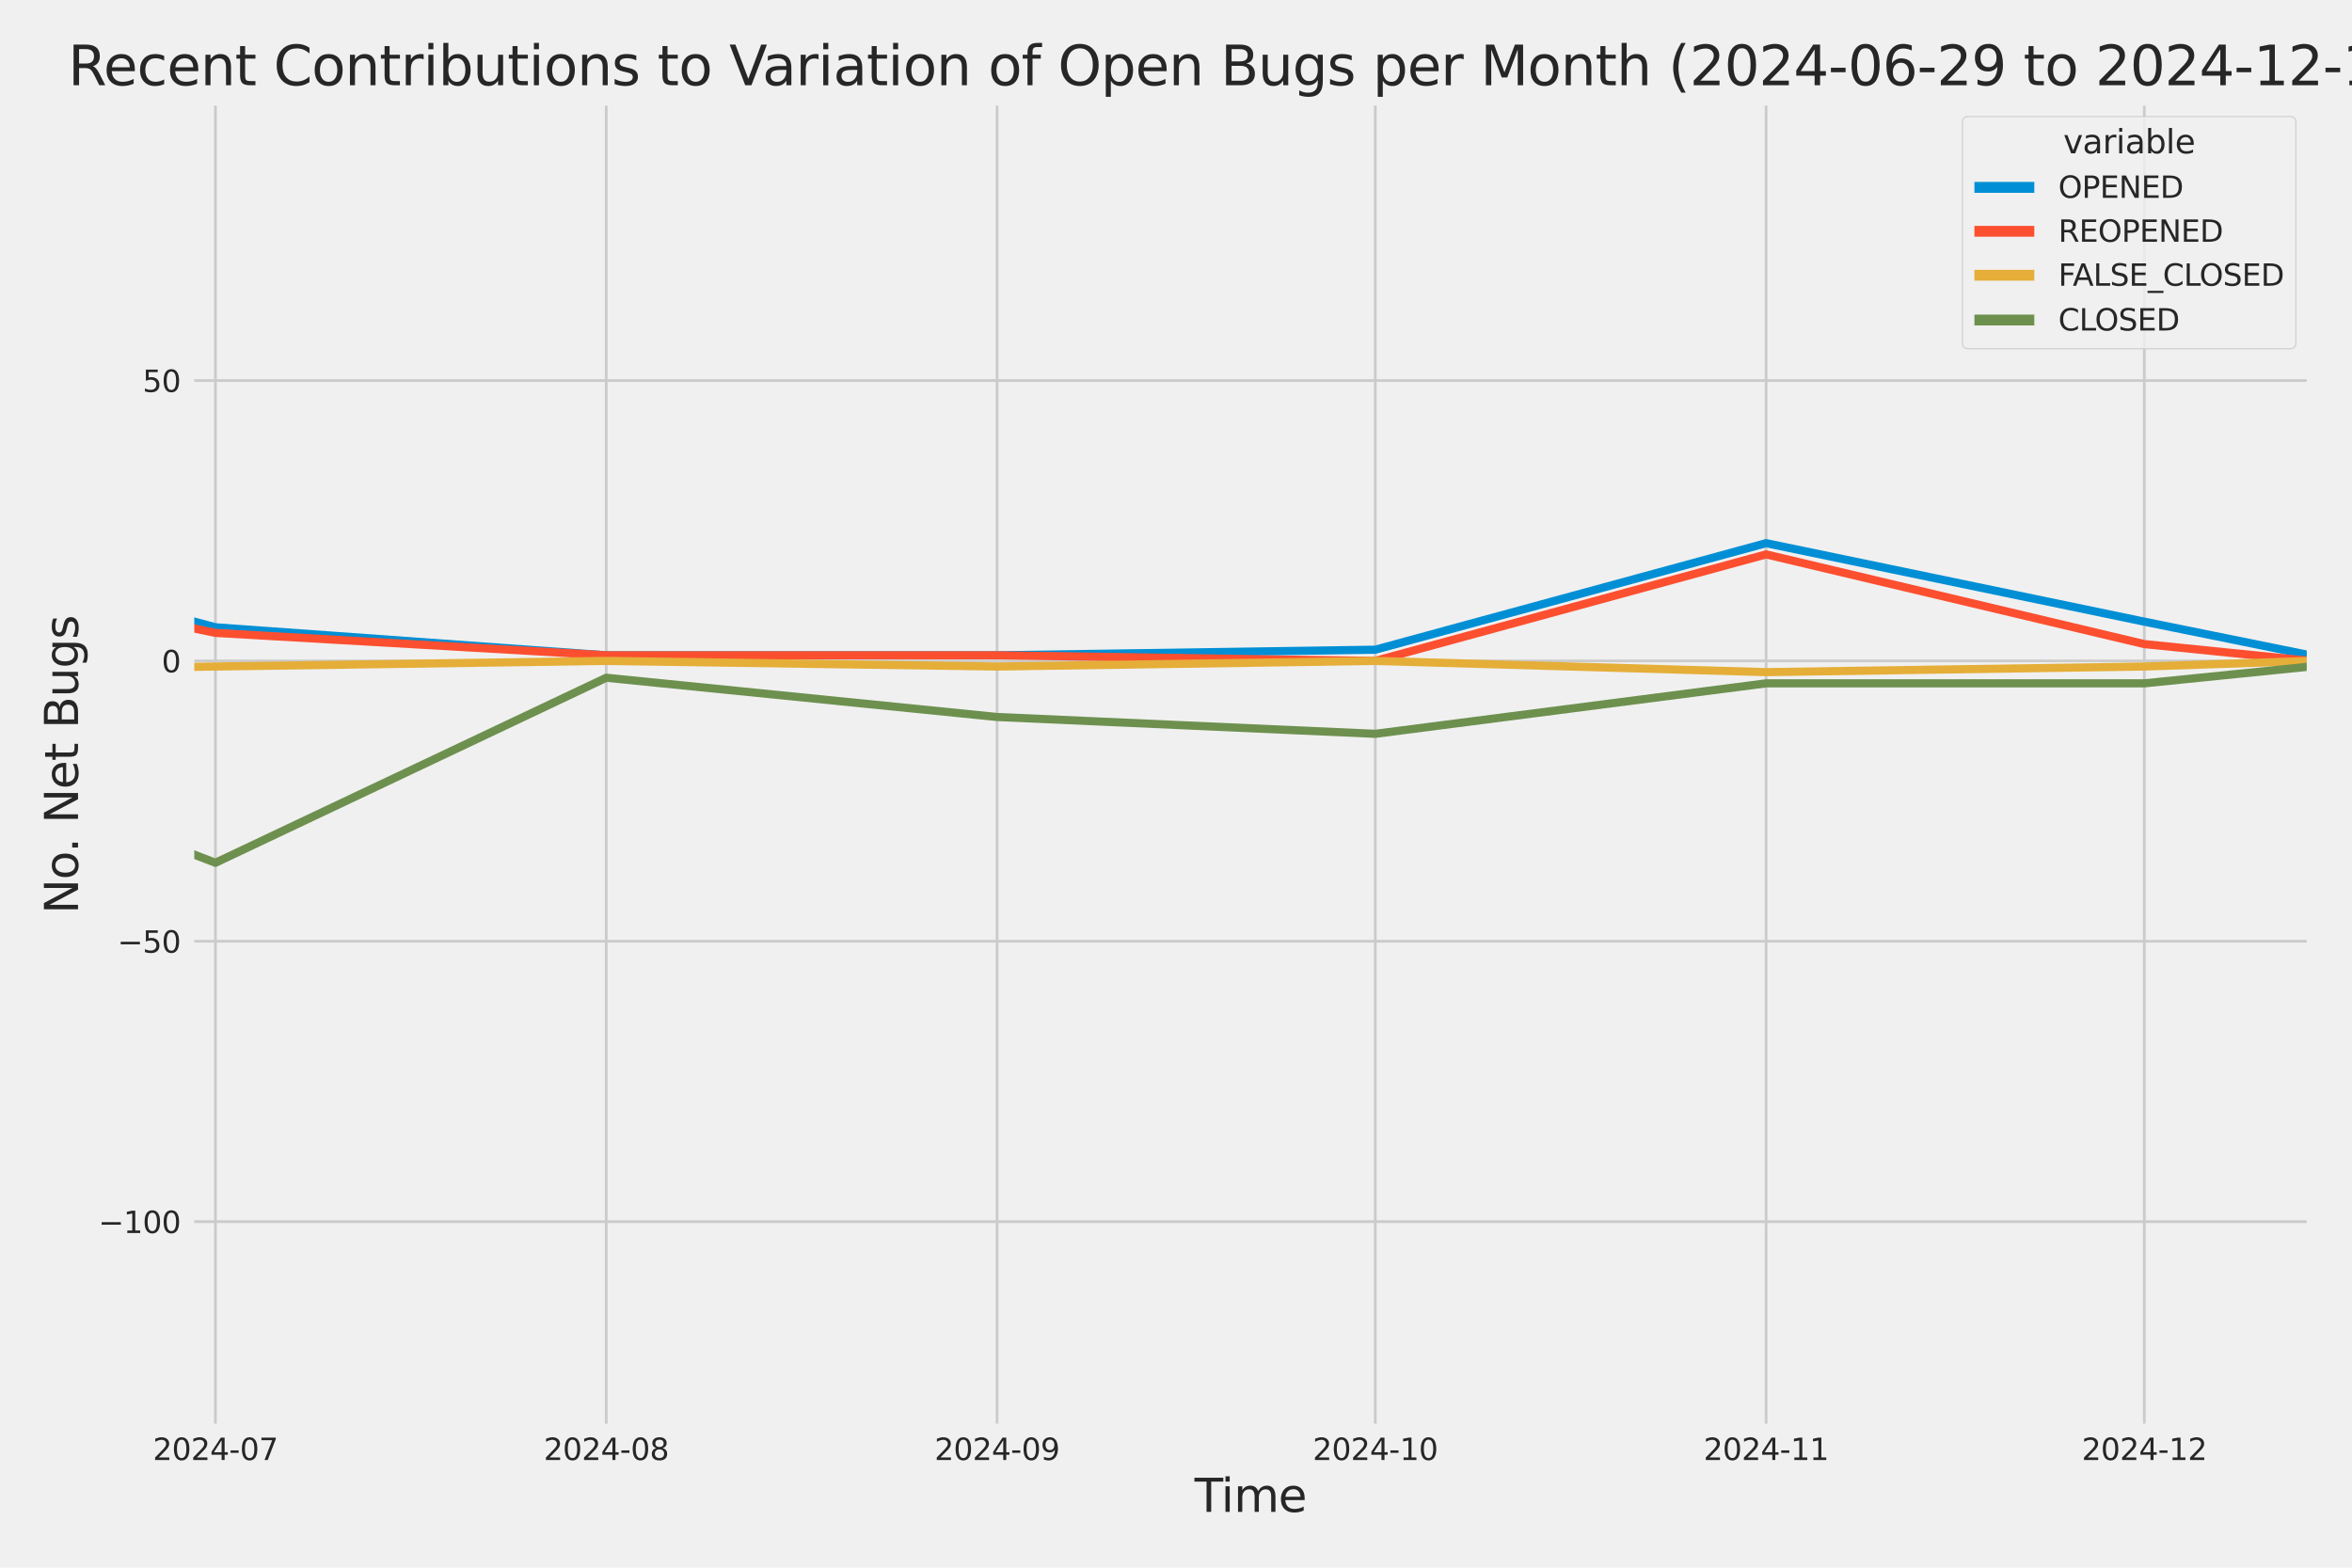 <?xml version="1.0" encoding="utf-8" standalone="no"?>
<!DOCTYPE svg PUBLIC "-//W3C//DTD SVG 1.1//EN"
  "http://www.w3.org/Graphics/SVG/1.1/DTD/svg11.dtd">
<svg xmlns:xlink="http://www.w3.org/1999/xlink" width="864pt" height="576pt" viewBox="0 0 864 576" xmlns="http://www.w3.org/2000/svg" version="1.1">
 <defs>
  <style type="text/css">*{stroke-linejoin: round; stroke-linecap: butt}</style>
 </defs>
 <g id="figure_1">
  <g id="patch_1">
   <path d="M 0 576 
L 864 576 
L 864 0 
L 0 0 
z
" style="fill: #f0f0f0"/>
  </g>
  <g id="axes_1">
   <g id="patch_2">
    <path d="M 69.87 524.58 
L 848.88 524.58 
L 848.88 37.32 
L 69.87 37.32 
z
" style="fill: #f0f0f0"/>
   </g>
   <g id="matplotlib.axis_1">
    <g id="xtick_1">
     <g id="line2d_1">
      <path d="M 79.132 524.58 
L 79.132 37.32 
" clip-path="url(#pb4df23fda1)" style="fill: none; stroke: #cbcbcb"/>
     </g>
     <g id="text_1">
      <!-- 2024-07 -->
      <g style="fill: #262626" transform="translate(56.152 536.438)scale(0.11 -0.11)">
       <defs>
        <path id="DejaVuSans-32" d="M 1228 531 
L 3431 531 
L 3431 0 
L 469 0 
L 469 531 
Q 828 903 1448 1529 
Q 2069 2156 2228 2338 
Q 2531 2678 2651 2914 
Q 2772 3150 2772 3378 
Q 2772 3750 2511 3984 
Q 2250 4219 1831 4219 
Q 1534 4219 1204 4116 
Q 875 4013 500 3803 
L 500 4441 
Q 881 4594 1212 4672 
Q 1544 4750 1819 4750 
Q 2544 4750 2975 4387 
Q 3406 4025 3406 3419 
Q 3406 3131 3298 2873 
Q 3191 2616 2906 2266 
Q 2828 2175 2409 1742 
Q 1991 1309 1228 531 
z
" transform="scale(0.016)"/>
        <path id="DejaVuSans-30" d="M 2034 4250 
Q 1547 4250 1301 3770 
Q 1056 3291 1056 2328 
Q 1056 1369 1301 889 
Q 1547 409 2034 409 
Q 2525 409 2770 889 
Q 3016 1369 3016 2328 
Q 3016 3291 2770 3770 
Q 2525 4250 2034 4250 
z
M 2034 4750 
Q 2819 4750 3233 4129 
Q 3647 3509 3647 2328 
Q 3647 1150 3233 529 
Q 2819 -91 2034 -91 
Q 1250 -91 836 529 
Q 422 1150 422 2328 
Q 422 3509 836 4129 
Q 1250 4750 2034 4750 
z
" transform="scale(0.016)"/>
        <path id="DejaVuSans-34" d="M 2419 4116 
L 825 1625 
L 2419 1625 
L 2419 4116 
z
M 2253 4666 
L 3047 4666 
L 3047 1625 
L 3713 1625 
L 3713 1100 
L 3047 1100 
L 3047 0 
L 2419 0 
L 2419 1100 
L 313 1100 
L 313 1709 
L 2253 4666 
z
" transform="scale(0.016)"/>
        <path id="DejaVuSans-2d" d="M 313 2009 
L 1997 2009 
L 1997 1497 
L 313 1497 
L 313 2009 
z
" transform="scale(0.016)"/>
        <path id="DejaVuSans-37" d="M 525 4666 
L 3525 4666 
L 3525 4397 
L 1831 0 
L 1172 0 
L 2766 4134 
L 525 4134 
L 525 4666 
z
" transform="scale(0.016)"/>
       </defs>
       <use xlink:href="#DejaVuSans-32"/>
       <use xlink:href="#DejaVuSans-30" x="63.623"/>
       <use xlink:href="#DejaVuSans-32" x="127.246"/>
       <use xlink:href="#DejaVuSans-34" x="190.869"/>
       <use xlink:href="#DejaVuSans-2d" x="254.492"/>
       <use xlink:href="#DejaVuSans-30" x="290.576"/>
       <use xlink:href="#DejaVuSans-37" x="354.199"/>
      </g>
     </g>
    </g>
    <g id="xtick_2">
     <g id="line2d_2">
      <path d="M 222.7 524.58 
L 222.7 37.32 
" clip-path="url(#pb4df23fda1)" style="fill: none; stroke: #cbcbcb"/>
     </g>
     <g id="text_2">
      <!-- 2024-08 -->
      <g style="fill: #262626" transform="translate(199.72 536.438)scale(0.11 -0.11)">
       <defs>
        <path id="DejaVuSans-38" d="M 2034 2216 
Q 1584 2216 1326 1975 
Q 1069 1734 1069 1313 
Q 1069 891 1326 650 
Q 1584 409 2034 409 
Q 2484 409 2743 651 
Q 3003 894 3003 1313 
Q 3003 1734 2745 1975 
Q 2488 2216 2034 2216 
z
M 1403 2484 
Q 997 2584 770 2862 
Q 544 3141 544 3541 
Q 544 4100 942 4425 
Q 1341 4750 2034 4750 
Q 2731 4750 3128 4425 
Q 3525 4100 3525 3541 
Q 3525 3141 3298 2862 
Q 3072 2584 2669 2484 
Q 3125 2378 3379 2068 
Q 3634 1759 3634 1313 
Q 3634 634 3220 271 
Q 2806 -91 2034 -91 
Q 1263 -91 848 271 
Q 434 634 434 1313 
Q 434 1759 690 2068 
Q 947 2378 1403 2484 
z
M 1172 3481 
Q 1172 3119 1398 2916 
Q 1625 2713 2034 2713 
Q 2441 2713 2670 2916 
Q 2900 3119 2900 3481 
Q 2900 3844 2670 4047 
Q 2441 4250 2034 4250 
Q 1625 4250 1398 4047 
Q 1172 3844 1172 3481 
z
" transform="scale(0.016)"/>
       </defs>
       <use xlink:href="#DejaVuSans-32"/>
       <use xlink:href="#DejaVuSans-30" x="63.623"/>
       <use xlink:href="#DejaVuSans-32" x="127.246"/>
       <use xlink:href="#DejaVuSans-34" x="190.869"/>
       <use xlink:href="#DejaVuSans-2d" x="254.492"/>
       <use xlink:href="#DejaVuSans-30" x="290.576"/>
       <use xlink:href="#DejaVuSans-38" x="354.199"/>
      </g>
     </g>
    </g>
    <g id="xtick_3">
     <g id="line2d_3">
      <path d="M 366.268 524.58 
L 366.268 37.32 
" clip-path="url(#pb4df23fda1)" style="fill: none; stroke: #cbcbcb"/>
     </g>
     <g id="text_3">
      <!-- 2024-09 -->
      <g style="fill: #262626" transform="translate(343.288 536.438)scale(0.11 -0.11)">
       <defs>
        <path id="DejaVuSans-39" d="M 703 97 
L 703 672 
Q 941 559 1184 500 
Q 1428 441 1663 441 
Q 2288 441 2617 861 
Q 2947 1281 2994 2138 
Q 2813 1869 2534 1725 
Q 2256 1581 1919 1581 
Q 1219 1581 811 2004 
Q 403 2428 403 3163 
Q 403 3881 828 4315 
Q 1253 4750 1959 4750 
Q 2769 4750 3195 4129 
Q 3622 3509 3622 2328 
Q 3622 1225 3098 567 
Q 2575 -91 1691 -91 
Q 1453 -91 1209 -44 
Q 966 3 703 97 
z
M 1959 2075 
Q 2384 2075 2632 2365 
Q 2881 2656 2881 3163 
Q 2881 3666 2632 3958 
Q 2384 4250 1959 4250 
Q 1534 4250 1286 3958 
Q 1038 3666 1038 3163 
Q 1038 2656 1286 2365 
Q 1534 2075 1959 2075 
z
" transform="scale(0.016)"/>
       </defs>
       <use xlink:href="#DejaVuSans-32"/>
       <use xlink:href="#DejaVuSans-30" x="63.623"/>
       <use xlink:href="#DejaVuSans-32" x="127.246"/>
       <use xlink:href="#DejaVuSans-34" x="190.869"/>
       <use xlink:href="#DejaVuSans-2d" x="254.492"/>
       <use xlink:href="#DejaVuSans-30" x="290.576"/>
       <use xlink:href="#DejaVuSans-39" x="354.199"/>
      </g>
     </g>
    </g>
    <g id="xtick_4">
     <g id="line2d_4">
      <path d="M 505.205 524.58 
L 505.205 37.32 
" clip-path="url(#pb4df23fda1)" style="fill: none; stroke: #cbcbcb"/>
     </g>
     <g id="text_4">
      <!-- 2024-10 -->
      <g style="fill: #262626" transform="translate(482.224 536.438)scale(0.11 -0.11)">
       <defs>
        <path id="DejaVuSans-31" d="M 794 531 
L 1825 531 
L 1825 4091 
L 703 3866 
L 703 4441 
L 1819 4666 
L 2450 4666 
L 2450 531 
L 3481 531 
L 3481 0 
L 794 0 
L 794 531 
z
" transform="scale(0.016)"/>
       </defs>
       <use xlink:href="#DejaVuSans-32"/>
       <use xlink:href="#DejaVuSans-30" x="63.623"/>
       <use xlink:href="#DejaVuSans-32" x="127.246"/>
       <use xlink:href="#DejaVuSans-34" x="190.869"/>
       <use xlink:href="#DejaVuSans-2d" x="254.492"/>
       <use xlink:href="#DejaVuSans-31" x="290.576"/>
       <use xlink:href="#DejaVuSans-30" x="354.199"/>
      </g>
     </g>
    </g>
    <g id="xtick_5">
     <g id="line2d_5">
      <path d="M 648.772 524.58 
L 648.772 37.32 
" clip-path="url(#pb4df23fda1)" style="fill: none; stroke: #cbcbcb"/>
     </g>
     <g id="text_5">
      <!-- 2024-11 -->
      <g style="fill: #262626" transform="translate(625.792 536.438)scale(0.11 -0.11)">
       <use xlink:href="#DejaVuSans-32"/>
       <use xlink:href="#DejaVuSans-30" x="63.623"/>
       <use xlink:href="#DejaVuSans-32" x="127.246"/>
       <use xlink:href="#DejaVuSans-34" x="190.869"/>
       <use xlink:href="#DejaVuSans-2d" x="254.492"/>
       <use xlink:href="#DejaVuSans-31" x="290.576"/>
       <use xlink:href="#DejaVuSans-31" x="354.199"/>
      </g>
     </g>
    </g>
    <g id="xtick_6">
     <g id="line2d_6">
      <path d="M 787.709 524.58 
L 787.709 37.32 
" clip-path="url(#pb4df23fda1)" style="fill: none; stroke: #cbcbcb"/>
     </g>
     <g id="text_6">
      <!-- 2024-12 -->
      <g style="fill: #262626" transform="translate(764.728 536.438)scale(0.11 -0.11)">
       <use xlink:href="#DejaVuSans-32"/>
       <use xlink:href="#DejaVuSans-30" x="63.623"/>
       <use xlink:href="#DejaVuSans-32" x="127.246"/>
       <use xlink:href="#DejaVuSans-34" x="190.869"/>
       <use xlink:href="#DejaVuSans-2d" x="254.492"/>
       <use xlink:href="#DejaVuSans-31" x="290.576"/>
       <use xlink:href="#DejaVuSans-32" x="354.199"/>
      </g>
     </g>
    </g>
    <g id="text_7">
     <!-- Time -->
     <g style="fill: #262626" transform="translate(438.823 555.491)scale(0.168 -0.168)">
      <defs>
       <path id="DejaVuSans-54" d="M -19 4666 
L 3928 4666 
L 3928 4134 
L 2272 4134 
L 2272 0 
L 1638 0 
L 1638 4134 
L -19 4134 
L -19 4666 
z
" transform="scale(0.016)"/>
       <path id="DejaVuSans-69" d="M 603 3500 
L 1178 3500 
L 1178 0 
L 603 0 
L 603 3500 
z
M 603 4863 
L 1178 4863 
L 1178 4134 
L 603 4134 
L 603 4863 
z
" transform="scale(0.016)"/>
       <path id="DejaVuSans-6d" d="M 3328 2828 
Q 3544 3216 3844 3400 
Q 4144 3584 4550 3584 
Q 5097 3584 5394 3201 
Q 5691 2819 5691 2113 
L 5691 0 
L 5113 0 
L 5113 2094 
Q 5113 2597 4934 2840 
Q 4756 3084 4391 3084 
Q 3944 3084 3684 2787 
Q 3425 2491 3425 1978 
L 3425 0 
L 2847 0 
L 2847 2094 
Q 2847 2600 2669 2842 
Q 2491 3084 2119 3084 
Q 1678 3084 1418 2786 
Q 1159 2488 1159 1978 
L 1159 0 
L 581 0 
L 581 3500 
L 1159 3500 
L 1159 2956 
Q 1356 3278 1631 3431 
Q 1906 3584 2284 3584 
Q 2666 3584 2933 3390 
Q 3200 3197 3328 2828 
z
" transform="scale(0.016)"/>
       <path id="DejaVuSans-65" d="M 3597 1894 
L 3597 1613 
L 953 1613 
Q 991 1019 1311 708 
Q 1631 397 2203 397 
Q 2534 397 2845 478 
Q 3156 559 3463 722 
L 3463 178 
Q 3153 47 2828 -22 
Q 2503 -91 2169 -91 
Q 1331 -91 842 396 
Q 353 884 353 1716 
Q 353 2575 817 3079 
Q 1281 3584 2069 3584 
Q 2775 3584 3186 3129 
Q 3597 2675 3597 1894 
z
M 3022 2063 
Q 3016 2534 2758 2815 
Q 2500 3097 2075 3097 
Q 1594 3097 1305 2825 
Q 1016 2553 972 2059 
L 3022 2063 
z
" transform="scale(0.016)"/>
      </defs>
      <use xlink:href="#DejaVuSans-54"/>
      <use xlink:href="#DejaVuSans-69" x="57.959"/>
      <use xlink:href="#DejaVuSans-6d" x="85.742"/>
      <use xlink:href="#DejaVuSans-65" x="183.154"/>
     </g>
    </g>
   </g>
   <g id="matplotlib.axis_2">
    <g id="ytick_1">
     <g id="line2d_7">
      <path d="M 69.87 448.864 
L 848.88 448.864 
" clip-path="url(#pb4df23fda1)" style="fill: none; stroke: #cbcbcb"/>
     </g>
     <g id="text_8">
      <!-- −100 -->
      <g style="fill: #262626" transform="translate(36.156 453.043)scale(0.11 -0.11)">
       <defs>
        <path id="DejaVuSans-2212" d="M 678 2272 
L 4684 2272 
L 4684 1741 
L 678 1741 
L 678 2272 
z
" transform="scale(0.016)"/>
       </defs>
       <use xlink:href="#DejaVuSans-2212"/>
       <use xlink:href="#DejaVuSans-31" x="83.789"/>
       <use xlink:href="#DejaVuSans-30" x="147.412"/>
       <use xlink:href="#DejaVuSans-30" x="211.035"/>
      </g>
     </g>
    </g>
    <g id="ytick_2">
     <g id="line2d_8">
      <path d="M 69.87 345.849 
L 848.88 345.849 
" clip-path="url(#pb4df23fda1)" style="fill: none; stroke: #cbcbcb"/>
     </g>
     <g id="text_9">
      <!-- −50 -->
      <g style="fill: #262626" transform="translate(43.155 350.028)scale(0.11 -0.11)">
       <defs>
        <path id="DejaVuSans-35" d="M 691 4666 
L 3169 4666 
L 3169 4134 
L 1269 4134 
L 1269 2991 
Q 1406 3038 1543 3061 
Q 1681 3084 1819 3084 
Q 2600 3084 3056 2656 
Q 3513 2228 3513 1497 
Q 3513 744 3044 326 
Q 2575 -91 1722 -91 
Q 1428 -91 1123 -41 
Q 819 9 494 109 
L 494 744 
Q 775 591 1075 516 
Q 1375 441 1709 441 
Q 2250 441 2565 725 
Q 2881 1009 2881 1497 
Q 2881 1984 2565 2268 
Q 2250 2553 1709 2553 
Q 1456 2553 1204 2497 
Q 953 2441 691 2322 
L 691 4666 
z
" transform="scale(0.016)"/>
       </defs>
       <use xlink:href="#DejaVuSans-2212"/>
       <use xlink:href="#DejaVuSans-35" x="83.789"/>
       <use xlink:href="#DejaVuSans-30" x="147.412"/>
      </g>
     </g>
    </g>
    <g id="ytick_3">
     <g id="line2d_9">
      <path d="M 69.87 242.835 
L 848.88 242.835 
" clip-path="url(#pb4df23fda1)" style="fill: none; stroke: #cbcbcb"/>
     </g>
     <g id="text_10">
      <!-- 0 -->
      <g style="fill: #262626" transform="translate(59.371 247.014)scale(0.11 -0.11)">
       <use xlink:href="#DejaVuSans-30"/>
      </g>
     </g>
    </g>
    <g id="ytick_4">
     <g id="line2d_10">
      <path d="M 69.87 139.82 
L 848.88 139.82 
" clip-path="url(#pb4df23fda1)" style="fill: none; stroke: #cbcbcb"/>
     </g>
     <g id="text_11">
      <!-- 50 -->
      <g style="fill: #262626" transform="translate(52.373 143.999)scale(0.11 -0.11)">
       <use xlink:href="#DejaVuSans-35"/>
       <use xlink:href="#DejaVuSans-30" x="63.623"/>
      </g>
     </g>
    </g>
    <g id="text_12">
     <!-- No. Net Bugs -->
     <g style="fill: #262626" transform="translate(28.662 335.777)rotate(-90)scale(0.168 -0.168)">
      <defs>
       <path id="DejaVuSans-4e" d="M 628 4666 
L 1478 4666 
L 3547 763 
L 3547 4666 
L 4159 4666 
L 4159 0 
L 3309 0 
L 1241 3903 
L 1241 0 
L 628 0 
L 628 4666 
z
" transform="scale(0.016)"/>
       <path id="DejaVuSans-6f" d="M 1959 3097 
Q 1497 3097 1228 2736 
Q 959 2375 959 1747 
Q 959 1119 1226 758 
Q 1494 397 1959 397 
Q 2419 397 2687 759 
Q 2956 1122 2956 1747 
Q 2956 2369 2687 2733 
Q 2419 3097 1959 3097 
z
M 1959 3584 
Q 2709 3584 3137 3096 
Q 3566 2609 3566 1747 
Q 3566 888 3137 398 
Q 2709 -91 1959 -91 
Q 1206 -91 779 398 
Q 353 888 353 1747 
Q 353 2609 779 3096 
Q 1206 3584 1959 3584 
z
" transform="scale(0.016)"/>
       <path id="DejaVuSans-2e" d="M 684 794 
L 1344 794 
L 1344 0 
L 684 0 
L 684 794 
z
" transform="scale(0.016)"/>
       <path id="DejaVuSans-20" transform="scale(0.016)"/>
       <path id="DejaVuSans-74" d="M 1172 4494 
L 1172 3500 
L 2356 3500 
L 2356 3053 
L 1172 3053 
L 1172 1153 
Q 1172 725 1289 603 
Q 1406 481 1766 481 
L 2356 481 
L 2356 0 
L 1766 0 
Q 1100 0 847 248 
Q 594 497 594 1153 
L 594 3053 
L 172 3053 
L 172 3500 
L 594 3500 
L 594 4494 
L 1172 4494 
z
" transform="scale(0.016)"/>
       <path id="DejaVuSans-42" d="M 1259 2228 
L 1259 519 
L 2272 519 
Q 2781 519 3026 730 
Q 3272 941 3272 1375 
Q 3272 1813 3026 2020 
Q 2781 2228 2272 2228 
L 1259 2228 
z
M 1259 4147 
L 1259 2741 
L 2194 2741 
Q 2656 2741 2882 2914 
Q 3109 3088 3109 3444 
Q 3109 3797 2882 3972 
Q 2656 4147 2194 4147 
L 1259 4147 
z
M 628 4666 
L 2241 4666 
Q 2963 4666 3353 4366 
Q 3744 4066 3744 3513 
Q 3744 3084 3544 2831 
Q 3344 2578 2956 2516 
Q 3422 2416 3680 2098 
Q 3938 1781 3938 1306 
Q 3938 681 3513 340 
Q 3088 0 2303 0 
L 628 0 
L 628 4666 
z
" transform="scale(0.016)"/>
       <path id="DejaVuSans-75" d="M 544 1381 
L 544 3500 
L 1119 3500 
L 1119 1403 
Q 1119 906 1312 657 
Q 1506 409 1894 409 
Q 2359 409 2629 706 
Q 2900 1003 2900 1516 
L 2900 3500 
L 3475 3500 
L 3475 0 
L 2900 0 
L 2900 538 
Q 2691 219 2414 64 
Q 2138 -91 1772 -91 
Q 1169 -91 856 284 
Q 544 659 544 1381 
z
M 1991 3584 
L 1991 3584 
z
" transform="scale(0.016)"/>
       <path id="DejaVuSans-67" d="M 2906 1791 
Q 2906 2416 2648 2759 
Q 2391 3103 1925 3103 
Q 1463 3103 1205 2759 
Q 947 2416 947 1791 
Q 947 1169 1205 825 
Q 1463 481 1925 481 
Q 2391 481 2648 825 
Q 2906 1169 2906 1791 
z
M 3481 434 
Q 3481 -459 3084 -895 
Q 2688 -1331 1869 -1331 
Q 1566 -1331 1297 -1286 
Q 1028 -1241 775 -1147 
L 775 -588 
Q 1028 -725 1275 -790 
Q 1522 -856 1778 -856 
Q 2344 -856 2625 -561 
Q 2906 -266 2906 331 
L 2906 616 
Q 2728 306 2450 153 
Q 2172 0 1784 0 
Q 1141 0 747 490 
Q 353 981 353 1791 
Q 353 2603 747 3093 
Q 1141 3584 1784 3584 
Q 2172 3584 2450 3431 
Q 2728 3278 2906 2969 
L 2906 3500 
L 3481 3500 
L 3481 434 
z
" transform="scale(0.016)"/>
       <path id="DejaVuSans-73" d="M 2834 3397 
L 2834 2853 
Q 2591 2978 2328 3040 
Q 2066 3103 1784 3103 
Q 1356 3103 1142 2972 
Q 928 2841 928 2578 
Q 928 2378 1081 2264 
Q 1234 2150 1697 2047 
L 1894 2003 
Q 2506 1872 2764 1633 
Q 3022 1394 3022 966 
Q 3022 478 2636 193 
Q 2250 -91 1575 -91 
Q 1294 -91 989 -36 
Q 684 19 347 128 
L 347 722 
Q 666 556 975 473 
Q 1284 391 1588 391 
Q 1994 391 2212 530 
Q 2431 669 2431 922 
Q 2431 1156 2273 1281 
Q 2116 1406 1581 1522 
L 1381 1569 
Q 847 1681 609 1914 
Q 372 2147 372 2553 
Q 372 3047 722 3315 
Q 1072 3584 1716 3584 
Q 2034 3584 2315 3537 
Q 2597 3491 2834 3397 
z
" transform="scale(0.016)"/>
      </defs>
      <use xlink:href="#DejaVuSans-4e"/>
      <use xlink:href="#DejaVuSans-6f" x="74.805"/>
      <use xlink:href="#DejaVuSans-2e" x="134.236"/>
      <use xlink:href="#DejaVuSans-20" x="166.023"/>
      <use xlink:href="#DejaVuSans-4e" x="197.811"/>
      <use xlink:href="#DejaVuSans-65" x="272.615"/>
      <use xlink:href="#DejaVuSans-74" x="334.139"/>
      <use xlink:href="#DejaVuSans-20" x="373.348"/>
      <use xlink:href="#DejaVuSans-42" x="405.135"/>
      <use xlink:href="#DejaVuSans-75" x="473.738"/>
      <use xlink:href="#DejaVuSans-67" x="537.117"/>
      <use xlink:href="#DejaVuSans-73" x="600.594"/>
     </g>
    </g>
   </g>
   <g id="PolyCollection_1">
    <path d="M -13592.228 228.412 
L -13592.228 228.412 
L -13453.291 226.352 
L -13309.724 230.473 
L -13166.156 238.714 
L -13027.219 162.483 
L -12883.651 189.267 
L -12744.715 185.146 
L -12601.147 213.99 
L -12457.579 121.277 
L -12327.905 207.809 
L -12184.337 185.146 
L -12045.401 205.749 
L -11901.833 189.267 
L -11762.896 172.784 
L -11619.328 220.171 
L -11475.761 218.111 
L -11336.824 224.292 
L -11193.256 98.614 
L -11054.32 176.905 
L -10910.752 220.171 
L -10767.184 224.292 
L -10637.51 226.352 
L -10493.942 230.473 
L -10355.005 211.93 
L -10211.438 213.99 
L -10072.501 216.051 
L -9928.933 220.171 
L -9785.365 216.051 
L -9646.429 230.473 
L -9502.861 170.724 
L -9363.924 183.086 
L -9220.357 216.051 
L -9076.789 230.473 
L -8947.115 203.689 
L -8803.547 201.629 
L -8664.61 193.387 
L -8521.042 148.061 
L -8382.106 98.614 
L -8238.538 193.387 
L -8094.97 191.327 
L -7956.034 203.689 
L -7812.466 205.749 
L -7673.529 158.362 
L -7529.961 84.192 
L -7386.394 197.508 
L -7252.088 209.87 
L -7108.52 183.086 
L -6969.584 226.352 
L -6826.016 176.905 
L -6687.08 183.086 
L -6543.512 110.976 
L -6399.944 199.568 
L -6261.007 150.121 
L -6117.439 168.664 
L -5978.503 181.026 
L -5834.935 59.468 
L -5691.367 164.543 
L -5561.693 178.965 
L -5418.125 158.362 
L -5279.189 172.784 
L -5135.621 170.724 
L -4996.684 172.784 
L -4853.117 166.604 
L -4709.549 185.146 
L -4570.612 178.965 
L -4427.044 139.82 
L -4288.108 61.528 
L -4144.54 187.207 
L -4000.972 172.784 
L -3871.298 205.749 
L -3727.73 92.433 
L -3588.794 106.855 
L -3445.226 170.724 
L -3306.289 125.398 
L -3162.721 160.423 
L -3019.154 185.146 
L -2880.217 187.207 
L -2736.649 205.749 
L -2597.713 209.87 
L -2454.145 226.352 
L -2310.577 216.051 
L -2180.903 220.171 
L -2037.335 216.051 
L -1898.398 220.171 
L -1754.831 220.171 
L -1615.894 205.749 
L -1472.326 218.111 
L -1328.758 228.412 
L -1189.822 236.654 
L -1046.254 222.232 
L -907.317 197.508 
L -763.75 213.99 
L -620.182 238.714 
L -485.876 242.835 
L -342.309 187.207 
L -203.372 228.412 
L -59.804 193.387 
L 79.132 230.473 
L 222.7 240.774 
L 366.268 240.774 
L 505.205 238.714 
L 648.772 199.568 
L 787.709 228.412 
L 848.687 240.774 
L 848.687 240.774 
L 848.687 240.774 
L 787.709 228.412 
L 648.772 199.568 
L 505.205 238.714 
L 366.268 240.774 
L 222.7 240.774 
L 79.132 230.473 
L -59.804 193.387 
L -203.372 228.412 
L -342.309 187.207 
L -485.876 242.835 
L -620.182 238.714 
L -763.75 213.99 
L -907.317 197.508 
L -1046.254 222.232 
L -1189.822 236.654 
L -1328.758 228.412 
L -1472.326 218.111 
L -1615.894 205.749 
L -1754.831 220.171 
L -1898.398 220.171 
L -2037.335 216.051 
L -2180.903 220.171 
L -2310.577 216.051 
L -2454.145 226.352 
L -2597.713 209.87 
L -2736.649 205.749 
L -2880.217 187.207 
L -3019.154 185.146 
L -3162.721 160.423 
L -3306.289 125.398 
L -3445.226 170.724 
L -3588.794 106.855 
L -3727.73 92.433 
L -3871.298 205.749 
L -4000.972 172.784 
L -4144.54 187.207 
L -4288.108 61.528 
L -4427.044 139.82 
L -4570.612 178.965 
L -4709.549 185.146 
L -4853.117 166.604 
L -4996.684 172.784 
L -5135.621 170.724 
L -5279.189 172.784 
L -5418.125 158.362 
L -5561.693 178.965 
L -5691.367 164.543 
L -5834.935 59.468 
L -5978.503 181.026 
L -6117.439 168.664 
L -6261.007 150.121 
L -6399.944 199.568 
L -6543.512 110.976 
L -6687.08 183.086 
L -6826.016 176.905 
L -6969.584 226.352 
L -7108.52 183.086 
L -7252.088 209.87 
L -7386.394 197.508 
L -7529.961 84.192 
L -7673.529 158.362 
L -7812.466 205.749 
L -7956.034 203.689 
L -8094.97 191.327 
L -8238.538 193.387 
L -8382.106 98.614 
L -8521.042 148.061 
L -8664.61 193.387 
L -8803.547 201.629 
L -8947.115 203.689 
L -9076.789 230.473 
L -9220.357 216.051 
L -9363.924 183.086 
L -9502.861 170.724 
L -9646.429 230.473 
L -9785.365 216.051 
L -9928.933 220.171 
L -10072.501 216.051 
L -10211.438 213.99 
L -10355.005 211.93 
L -10493.942 230.473 
L -10637.51 226.352 
L -10767.184 224.292 
L -10910.752 220.171 
L -11054.32 176.905 
L -11193.256 98.614 
L -11336.824 224.292 
L -11475.761 218.111 
L -11619.328 220.171 
L -11762.896 172.784 
L -11901.833 189.267 
L -12045.401 205.749 
L -12184.337 185.146 
L -12327.905 207.809 
L -12457.579 121.277 
L -12601.147 213.99 
L -12744.715 185.146 
L -12883.651 189.267 
L -13027.219 162.483 
L -13166.156 238.714 
L -13309.724 230.473 
L -13453.291 226.352 
L -13592.228 228.412 
z
" clip-path="url(#pb4df23fda1)" style="fill: #008fd5; fill-opacity: 0.2; stroke: #008fd5; stroke-opacity: 0.2; stroke-width: 0.5"/>
   </g>
   <g id="PolyCollection_2">
    <path d="M -13592.228 242.835 
L -13592.228 242.835 
L -13453.291 242.835 
L -13309.724 242.835 
L -13166.156 242.835 
L -13027.219 242.835 
L -12883.651 236.654 
L -12744.715 242.835 
L -12601.147 242.835 
L -12457.579 236.654 
L -12327.905 242.835 
L -12184.337 242.835 
L -12045.401 238.714 
L -11901.833 242.835 
L -11762.896 240.774 
L -11619.328 242.835 
L -11475.761 238.714 
L -11336.824 240.774 
L -11193.256 207.809 
L -11054.32 230.473 
L -10910.752 242.835 
L -10767.184 242.835 
L -10637.51 242.835 
L -10493.942 242.835 
L -10355.005 242.835 
L -10211.438 240.774 
L -10072.501 242.835 
L -9928.933 242.835 
L -9785.365 238.714 
L -9646.429 238.714 
L -9502.861 242.835 
L -9363.924 242.835 
L -9220.357 238.714 
L -9076.789 242.835 
L -8947.115 236.654 
L -8803.547 242.835 
L -8664.61 242.835 
L -8521.042 230.473 
L -8382.106 218.111 
L -8238.538 238.714 
L -8094.97 240.774 
L -7956.034 240.774 
L -7812.466 232.533 
L -7673.529 238.714 
L -7529.961 224.292 
L -7386.394 242.835 
L -7252.088 242.835 
L -7108.52 240.774 
L -6969.584 242.835 
L -6826.016 242.835 
L -6687.08 238.714 
L -6543.512 236.654 
L -6399.944 238.714 
L -6261.007 242.835 
L -6117.439 234.593 
L -5978.503 232.533 
L -5834.935 240.774 
L -5691.367 234.593 
L -5561.693 232.533 
L -5418.125 218.111 
L -5279.189 224.292 
L -5135.621 240.774 
L -4996.684 240.774 
L -4853.117 236.654 
L -4709.549 234.593 
L -4570.612 242.835 
L -4427.044 213.99 
L -4288.108 242.835 
L -4144.54 216.051 
L -4000.972 240.774 
L -3871.298 234.593 
L -3727.73 234.593 
L -3588.794 232.533 
L -3445.226 242.835 
L -3306.289 201.629 
L -3162.721 230.473 
L -3019.154 232.533 
L -2880.217 224.292 
L -2736.649 226.352 
L -2597.713 224.292 
L -2454.145 240.774 
L -2310.577 232.533 
L -2180.903 238.714 
L -2037.335 230.473 
L -1898.398 242.835 
L -1754.831 234.593 
L -1615.894 240.774 
L -1472.326 242.835 
L -1328.758 242.835 
L -1189.822 242.835 
L -1046.254 242.835 
L -907.317 242.835 
L -763.75 242.835 
L -620.182 242.835 
L -485.876 242.835 
L -342.309 242.835 
L -203.372 238.714 
L -59.804 203.689 
L 79.132 232.533 
L 222.7 240.774 
L 366.268 240.774 
L 505.205 242.835 
L 648.772 203.689 
L 787.709 236.654 
L 848.687 242.835 
L 848.687 242.835 
L 848.687 242.835 
L 787.709 236.654 
L 648.772 203.689 
L 505.205 242.835 
L 366.268 240.774 
L 222.7 240.774 
L 79.132 232.533 
L -59.804 203.689 
L -203.372 238.714 
L -342.309 242.835 
L -485.876 242.835 
L -620.182 242.835 
L -763.75 242.835 
L -907.317 242.835 
L -1046.254 242.835 
L -1189.822 242.835 
L -1328.758 242.835 
L -1472.326 242.835 
L -1615.894 240.774 
L -1754.831 234.593 
L -1898.398 242.835 
L -2037.335 230.473 
L -2180.903 238.714 
L -2310.577 232.533 
L -2454.145 240.774 
L -2597.713 224.292 
L -2736.649 226.352 
L -2880.217 224.292 
L -3019.154 232.533 
L -3162.721 230.473 
L -3306.289 201.629 
L -3445.226 242.835 
L -3588.794 232.533 
L -3727.73 234.593 
L -3871.298 234.593 
L -4000.972 240.774 
L -4144.54 216.051 
L -4288.108 242.835 
L -4427.044 213.99 
L -4570.612 242.835 
L -4709.549 234.593 
L -4853.117 236.654 
L -4996.684 240.774 
L -5135.621 240.774 
L -5279.189 224.292 
L -5418.125 218.111 
L -5561.693 232.533 
L -5691.367 234.593 
L -5834.935 240.774 
L -5978.503 232.533 
L -6117.439 234.593 
L -6261.007 242.835 
L -6399.944 238.714 
L -6543.512 236.654 
L -6687.08 238.714 
L -6826.016 242.835 
L -6969.584 242.835 
L -7108.52 240.774 
L -7252.088 242.835 
L -7386.394 242.835 
L -7529.961 224.292 
L -7673.529 238.714 
L -7812.466 232.533 
L -7956.034 240.774 
L -8094.97 240.774 
L -8238.538 238.714 
L -8382.106 218.111 
L -8521.042 230.473 
L -8664.61 242.835 
L -8803.547 242.835 
L -8947.115 236.654 
L -9076.789 242.835 
L -9220.357 238.714 
L -9363.924 242.835 
L -9502.861 242.835 
L -9646.429 238.714 
L -9785.365 238.714 
L -9928.933 242.835 
L -10072.501 242.835 
L -10211.438 240.774 
L -10355.005 242.835 
L -10493.942 242.835 
L -10637.51 242.835 
L -10767.184 242.835 
L -10910.752 242.835 
L -11054.32 230.473 
L -11193.256 207.809 
L -11336.824 240.774 
L -11475.761 238.714 
L -11619.328 242.835 
L -11762.896 240.774 
L -11901.833 242.835 
L -12045.401 238.714 
L -12184.337 242.835 
L -12327.905 242.835 
L -12457.579 236.654 
L -12601.147 242.835 
L -12744.715 242.835 
L -12883.651 236.654 
L -13027.219 242.835 
L -13166.156 242.835 
L -13309.724 242.835 
L -13453.291 242.835 
L -13592.228 242.835 
z
" clip-path="url(#pb4df23fda1)" style="fill: #fc4f30; fill-opacity: 0.2; stroke: #fc4f30; stroke-opacity: 0.2; stroke-width: 0.5"/>
   </g>
   <g id="PolyCollection_3">
    <path d="M -13592.228 242.835 
L -13592.228 242.835 
L -13453.291 242.835 
L -13309.724 242.835 
L -13166.156 242.835 
L -13027.219 242.835 
L -12883.651 246.955 
L -12744.715 242.835 
L -12601.147 242.835 
L -12457.579 246.955 
L -12327.905 242.835 
L -12184.337 242.835 
L -12045.401 246.955 
L -11901.833 242.835 
L -11762.896 242.835 
L -11619.328 242.835 
L -11475.761 244.895 
L -11336.824 244.895 
L -11193.256 269.618 
L -11054.32 246.955 
L -10910.752 242.835 
L -10767.184 242.835 
L -10637.51 242.835 
L -10493.942 242.835 
L -10355.005 242.835 
L -10211.438 244.895 
L -10072.501 242.835 
L -9928.933 242.835 
L -9785.365 244.895 
L -9646.429 244.895 
L -9502.861 242.835 
L -9363.924 242.835 
L -9220.357 242.835 
L -9076.789 242.835 
L -8947.115 246.955 
L -8803.547 242.835 
L -8664.61 242.835 
L -8521.042 251.076 
L -8382.106 265.498 
L -8238.538 246.955 
L -8094.97 244.895 
L -7956.034 242.835 
L -7812.466 246.955 
L -7673.529 246.955 
L -7529.961 257.257 
L -7386.394 242.835 
L -7252.088 242.835 
L -7108.52 244.895 
L -6969.584 242.835 
L -6826.016 242.835 
L -6687.08 242.835 
L -6543.512 249.015 
L -6399.944 244.895 
L -6261.007 242.835 
L -6117.439 249.015 
L -5978.503 242.835 
L -5834.935 244.895 
L -5691.367 246.955 
L -5561.693 251.076 
L -5418.125 255.196 
L -5279.189 255.196 
L -5135.621 244.895 
L -4996.684 244.895 
L -4853.117 246.955 
L -4709.549 244.895 
L -4570.612 242.835 
L -4427.044 257.257 
L -4288.108 242.835 
L -4144.54 253.136 
L -4000.972 244.895 
L -3871.298 251.076 
L -3727.73 246.955 
L -3588.794 246.955 
L -3445.226 242.835 
L -3306.289 281.98 
L -3162.721 249.015 
L -3019.154 249.015 
L -2880.217 251.076 
L -2736.649 246.955 
L -2597.713 257.257 
L -2454.145 244.895 
L -2310.577 244.895 
L -2180.903 242.835 
L -2037.335 251.076 
L -1898.398 242.835 
L -1754.831 244.895 
L -1615.894 242.835 
L -1472.326 242.835 
L -1328.758 242.835 
L -1189.822 242.835 
L -1046.254 242.835 
L -907.317 242.835 
L -763.75 242.835 
L -620.182 242.835 
L -485.876 242.835 
L -342.309 242.835 
L -203.372 246.955 
L -59.804 246.955 
L 79.132 244.895 
L 222.7 242.835 
L 366.268 244.895 
L 505.205 242.835 
L 648.772 246.955 
L 787.709 244.895 
L 848.687 242.835 
L 848.687 242.835 
L 848.687 242.835 
L 787.709 244.895 
L 648.772 246.955 
L 505.205 242.835 
L 366.268 244.895 
L 222.7 242.835 
L 79.132 244.895 
L -59.804 246.955 
L -203.372 246.955 
L -342.309 242.835 
L -485.876 242.835 
L -620.182 242.835 
L -763.75 242.835 
L -907.317 242.835 
L -1046.254 242.835 
L -1189.822 242.835 
L -1328.758 242.835 
L -1472.326 242.835 
L -1615.894 242.835 
L -1754.831 244.895 
L -1898.398 242.835 
L -2037.335 251.076 
L -2180.903 242.835 
L -2310.577 244.895 
L -2454.145 244.895 
L -2597.713 257.257 
L -2736.649 246.955 
L -2880.217 251.076 
L -3019.154 249.015 
L -3162.721 249.015 
L -3306.289 281.98 
L -3445.226 242.835 
L -3588.794 246.955 
L -3727.73 246.955 
L -3871.298 251.076 
L -4000.972 244.895 
L -4144.54 253.136 
L -4288.108 242.835 
L -4427.044 257.257 
L -4570.612 242.835 
L -4709.549 244.895 
L -4853.117 246.955 
L -4996.684 244.895 
L -5135.621 244.895 
L -5279.189 255.196 
L -5418.125 255.196 
L -5561.693 251.076 
L -5691.367 246.955 
L -5834.935 244.895 
L -5978.503 242.835 
L -6117.439 249.015 
L -6261.007 242.835 
L -6399.944 244.895 
L -6543.512 249.015 
L -6687.08 242.835 
L -6826.016 242.835 
L -6969.584 242.835 
L -7108.52 244.895 
L -7252.088 242.835 
L -7386.394 242.835 
L -7529.961 257.257 
L -7673.529 246.955 
L -7812.466 246.955 
L -7956.034 242.835 
L -8094.97 244.895 
L -8238.538 246.955 
L -8382.106 265.498 
L -8521.042 251.076 
L -8664.61 242.835 
L -8803.547 242.835 
L -8947.115 246.955 
L -9076.789 242.835 
L -9220.357 242.835 
L -9363.924 242.835 
L -9502.861 242.835 
L -9646.429 244.895 
L -9785.365 244.895 
L -9928.933 242.835 
L -10072.501 242.835 
L -10211.438 244.895 
L -10355.005 242.835 
L -10493.942 242.835 
L -10637.51 242.835 
L -10767.184 242.835 
L -10910.752 242.835 
L -11054.32 246.955 
L -11193.256 269.618 
L -11336.824 244.895 
L -11475.761 244.895 
L -11619.328 242.835 
L -11762.896 242.835 
L -11901.833 242.835 
L -12045.401 246.955 
L -12184.337 242.835 
L -12327.905 242.835 
L -12457.579 246.955 
L -12601.147 242.835 
L -12744.715 242.835 
L -12883.651 246.955 
L -13027.219 242.835 
L -13166.156 242.835 
L -13309.724 242.835 
L -13453.291 242.835 
L -13592.228 242.835 
z
" clip-path="url(#pb4df23fda1)" style="fill: #e5ae38; fill-opacity: 0.2; stroke: #e5ae38; stroke-opacity: 0.2; stroke-width: 0.5"/>
   </g>
   <g id="PolyCollection_4">
    <path d="M -13592.228 249.015 
L -13592.228 249.015 
L -13453.291 259.317 
L -13309.724 246.955 
L -13166.156 242.835 
L -13027.219 288.161 
L -12883.651 300.523 
L -12744.715 265.498 
L -12601.147 269.618 
L -12457.579 331.427 
L -12327.905 290.221 
L -12184.337 312.885 
L -12045.401 277.86 
L -11901.833 298.463 
L -11762.896 284.04 
L -11619.328 255.196 
L -11475.761 253.136 
L -11336.824 253.136 
L -11193.256 409.718 
L -11054.32 261.377 
L -10910.752 255.196 
L -10767.184 244.895 
L -10637.51 249.015 
L -10493.942 244.895 
L -10355.005 358.211 
L -10211.438 255.196 
L -10072.501 249.015 
L -9928.933 249.015 
L -9785.365 269.618 
L -9646.429 257.257 
L -9502.861 263.437 
L -9363.924 294.342 
L -9220.357 257.257 
L -9076.789 261.377 
L -8947.115 281.98 
L -8803.547 263.437 
L -8664.61 265.498 
L -8521.042 306.704 
L -8382.106 420.02 
L -8238.538 310.824 
L -8094.97 296.402 
L -7956.034 259.317 
L -7812.466 265.498 
L -7673.529 341.729 
L -7529.961 422.08 
L -7386.394 269.618 
L -7252.088 279.92 
L -7108.52 277.86 
L -6969.584 288.161 
L -6826.016 306.704 
L -6687.08 395.296 
L -6543.512 347.91 
L -6399.944 261.377 
L -6261.007 308.764 
L -6117.439 380.874 
L -5978.503 269.618 
L -5834.935 284.04 
L -5691.367 325.246 
L -5561.693 308.764 
L -5418.125 302.583 
L -5279.189 339.668 
L -5135.621 296.402 
L -4996.684 413.839 
L -4853.117 312.885 
L -4709.549 360.271 
L -4570.612 310.824 
L -4427.044 308.764 
L -4288.108 436.502 
L -4144.54 319.065 
L -4000.972 308.764 
L -3871.298 277.86 
L -3727.73 319.065 
L -3588.794 317.005 
L -3445.226 387.055 
L -3306.289 502.432 
L -3162.721 286.101 
L -3019.154 319.065 
L -2880.217 335.548 
L -2736.649 267.558 
L -2597.713 308.764 
L -2454.145 298.463 
L -2310.577 279.92 
L -2180.903 261.377 
L -2037.335 277.86 
L -1898.398 246.955 
L -1754.831 251.076 
L -1615.894 275.799 
L -1472.326 277.86 
L -1328.758 257.257 
L -1189.822 246.955 
L -1046.254 246.955 
L -907.317 281.98 
L -763.75 242.835 
L -620.182 253.136 
L -485.876 255.196 
L -342.309 267.558 
L -203.372 343.789 
L -59.804 263.437 
L 79.132 317.005 
L 222.7 249.015 
L 366.268 263.437 
L 505.205 269.618 
L 648.772 251.076 
L 787.709 251.076 
L 848.687 244.895 
L 848.687 244.895 
L 848.687 244.895 
L 787.709 251.076 
L 648.772 251.076 
L 505.205 269.618 
L 366.268 263.437 
L 222.7 249.015 
L 79.132 317.005 
L -59.804 263.437 
L -203.372 343.789 
L -342.309 267.558 
L -485.876 255.196 
L -620.182 253.136 
L -763.75 242.835 
L -907.317 281.98 
L -1046.254 246.955 
L -1189.822 246.955 
L -1328.758 257.257 
L -1472.326 277.86 
L -1615.894 275.799 
L -1754.831 251.076 
L -1898.398 246.955 
L -2037.335 277.86 
L -2180.903 261.377 
L -2310.577 279.92 
L -2454.145 298.463 
L -2597.713 308.764 
L -2736.649 267.558 
L -2880.217 335.548 
L -3019.154 319.065 
L -3162.721 286.101 
L -3306.289 502.432 
L -3445.226 387.055 
L -3588.794 317.005 
L -3727.73 319.065 
L -3871.298 277.86 
L -4000.972 308.764 
L -4144.54 319.065 
L -4288.108 436.502 
L -4427.044 308.764 
L -4570.612 310.824 
L -4709.549 360.271 
L -4853.117 312.885 
L -4996.684 413.839 
L -5135.621 296.402 
L -5279.189 339.668 
L -5418.125 302.583 
L -5561.693 308.764 
L -5691.367 325.246 
L -5834.935 284.04 
L -5978.503 269.618 
L -6117.439 380.874 
L -6261.007 308.764 
L -6399.944 261.377 
L -6543.512 347.91 
L -6687.08 395.296 
L -6826.016 306.704 
L -6969.584 288.161 
L -7108.52 277.86 
L -7252.088 279.92 
L -7386.394 269.618 
L -7529.961 422.08 
L -7673.529 341.729 
L -7812.466 265.498 
L -7956.034 259.317 
L -8094.97 296.402 
L -8238.538 310.824 
L -8382.106 420.02 
L -8521.042 306.704 
L -8664.61 265.498 
L -8803.547 263.437 
L -8947.115 281.98 
L -9076.789 261.377 
L -9220.357 257.257 
L -9363.924 294.342 
L -9502.861 263.437 
L -9646.429 257.257 
L -9785.365 269.618 
L -9928.933 249.015 
L -10072.501 249.015 
L -10211.438 255.196 
L -10355.005 358.211 
L -10493.942 244.895 
L -10637.51 249.015 
L -10767.184 244.895 
L -10910.752 255.196 
L -11054.32 261.377 
L -11193.256 409.718 
L -11336.824 253.136 
L -11475.761 253.136 
L -11619.328 255.196 
L -11762.896 284.04 
L -11901.833 298.463 
L -12045.401 277.86 
L -12184.337 312.885 
L -12327.905 290.221 
L -12457.579 331.427 
L -12601.147 269.618 
L -12744.715 265.498 
L -12883.651 300.523 
L -13027.219 288.161 
L -13166.156 242.835 
L -13309.724 246.955 
L -13453.291 259.317 
L -13592.228 249.015 
z
" clip-path="url(#pb4df23fda1)" style="fill: #6d904f; fill-opacity: 0.2; stroke: #6d904f; stroke-opacity: 0.2; stroke-width: 0.5"/>
   </g>
   <g id="line2d_11">
    <path d="M -1 209.084 
L 79.132 230.473 
L 222.7 240.774 
L 366.268 240.774 
L 505.205 238.714 
L 648.772 199.568 
L 787.709 228.412 
L 848.687 240.774 
" clip-path="url(#pb4df23fda1)" style="fill: none; stroke: #008fd5; stroke-width: 3"/>
   </g>
   <g id="line2d_12">
    <path d="M -1 215.897 
L 79.132 232.533 
L 222.7 240.774 
L 366.268 240.774 
L 505.205 242.835 
L 648.772 203.689 
L 787.709 236.654 
L 848.687 242.835 
" clip-path="url(#pb4df23fda1)" style="fill: none; stroke: #fc4f30; stroke-width: 3"/>
   </g>
   <g id="line2d_13">
    <path d="M -1 246.083 
L 79.132 244.895 
L 222.7 242.835 
L 366.268 244.895 
L 505.205 242.835 
L 648.772 246.955 
L 787.709 244.895 
L 848.687 242.835 
" clip-path="url(#pb4df23fda1)" style="fill: none; stroke: #e5ae38; stroke-width: 3"/>
   </g>
   <g id="line2d_14">
    <path d="M -1 286.11 
L 79.132 317.005 
L 222.7 249.015 
L 366.268 263.437 
L 505.205 269.618 
L 648.772 251.076 
L 787.709 251.076 
L 848.687 244.895 
" clip-path="url(#pb4df23fda1)" style="fill: none; stroke: #6d904f; stroke-width: 3"/>
   </g>
   <g id="line2d_15"/>
   <g id="line2d_16"/>
   <g id="line2d_17"/>
   <g id="line2d_18"/>
   <g id="patch_3">
    <path d="M 69.87 524.58 
L 69.87 37.32 
" style="fill: none; stroke: #f0f0f0; stroke-width: 3; stroke-linejoin: miter; stroke-linecap: square"/>
   </g>
   <g id="patch_4">
    <path d="M 848.88 524.58 
L 848.88 37.32 
" style="fill: none; stroke: #f0f0f0; stroke-width: 3; stroke-linejoin: miter; stroke-linecap: square"/>
   </g>
   <g id="patch_5">
    <path d="M 69.87 524.58 
L 848.88 524.58 
" style="fill: none; stroke: #f0f0f0; stroke-width: 3; stroke-linejoin: miter; stroke-linecap: square"/>
   </g>
   <g id="patch_6">
    <path d="M 69.87 37.32 
L 848.88 37.32 
" style="fill: none; stroke: #f0f0f0; stroke-width: 3; stroke-linejoin: miter; stroke-linecap: square"/>
   </g>
   <g id="text_13">
    <!-- Recent Contributions to Variation of Open Bugs per Month (2024-06-29 to 2024-12-14) -->
    <g style="fill: #262626" transform="translate(25.017 31.32)scale(0.2 -0.2)">
     <defs>
      <path id="DejaVuSans-52" d="M 2841 2188 
Q 3044 2119 3236 1894 
Q 3428 1669 3622 1275 
L 4263 0 
L 3584 0 
L 2988 1197 
Q 2756 1666 2539 1819 
Q 2322 1972 1947 1972 
L 1259 1972 
L 1259 0 
L 628 0 
L 628 4666 
L 2053 4666 
Q 2853 4666 3247 4331 
Q 3641 3997 3641 3322 
Q 3641 2881 3436 2590 
Q 3231 2300 2841 2188 
z
M 1259 4147 
L 1259 2491 
L 2053 2491 
Q 2509 2491 2742 2702 
Q 2975 2913 2975 3322 
Q 2975 3731 2742 3939 
Q 2509 4147 2053 4147 
L 1259 4147 
z
" transform="scale(0.016)"/>
      <path id="DejaVuSans-63" d="M 3122 3366 
L 3122 2828 
Q 2878 2963 2633 3030 
Q 2388 3097 2138 3097 
Q 1578 3097 1268 2742 
Q 959 2388 959 1747 
Q 959 1106 1268 751 
Q 1578 397 2138 397 
Q 2388 397 2633 464 
Q 2878 531 3122 666 
L 3122 134 
Q 2881 22 2623 -34 
Q 2366 -91 2075 -91 
Q 1284 -91 818 406 
Q 353 903 353 1747 
Q 353 2603 823 3093 
Q 1294 3584 2113 3584 
Q 2378 3584 2631 3529 
Q 2884 3475 3122 3366 
z
" transform="scale(0.016)"/>
      <path id="DejaVuSans-6e" d="M 3513 2113 
L 3513 0 
L 2938 0 
L 2938 2094 
Q 2938 2591 2744 2837 
Q 2550 3084 2163 3084 
Q 1697 3084 1428 2787 
Q 1159 2491 1159 1978 
L 1159 0 
L 581 0 
L 581 3500 
L 1159 3500 
L 1159 2956 
Q 1366 3272 1645 3428 
Q 1925 3584 2291 3584 
Q 2894 3584 3203 3211 
Q 3513 2838 3513 2113 
z
" transform="scale(0.016)"/>
      <path id="DejaVuSans-43" d="M 4122 4306 
L 4122 3641 
Q 3803 3938 3442 4084 
Q 3081 4231 2675 4231 
Q 1875 4231 1450 3742 
Q 1025 3253 1025 2328 
Q 1025 1406 1450 917 
Q 1875 428 2675 428 
Q 3081 428 3442 575 
Q 3803 722 4122 1019 
L 4122 359 
Q 3791 134 3420 21 
Q 3050 -91 2638 -91 
Q 1578 -91 968 557 
Q 359 1206 359 2328 
Q 359 3453 968 4101 
Q 1578 4750 2638 4750 
Q 3056 4750 3426 4639 
Q 3797 4528 4122 4306 
z
" transform="scale(0.016)"/>
      <path id="DejaVuSans-72" d="M 2631 2963 
Q 2534 3019 2420 3045 
Q 2306 3072 2169 3072 
Q 1681 3072 1420 2755 
Q 1159 2438 1159 1844 
L 1159 0 
L 581 0 
L 581 3500 
L 1159 3500 
L 1159 2956 
Q 1341 3275 1631 3429 
Q 1922 3584 2338 3584 
Q 2397 3584 2469 3576 
Q 2541 3569 2628 3553 
L 2631 2963 
z
" transform="scale(0.016)"/>
      <path id="DejaVuSans-62" d="M 3116 1747 
Q 3116 2381 2855 2742 
Q 2594 3103 2138 3103 
Q 1681 3103 1420 2742 
Q 1159 2381 1159 1747 
Q 1159 1113 1420 752 
Q 1681 391 2138 391 
Q 2594 391 2855 752 
Q 3116 1113 3116 1747 
z
M 1159 2969 
Q 1341 3281 1617 3432 
Q 1894 3584 2278 3584 
Q 2916 3584 3314 3078 
Q 3713 2572 3713 1747 
Q 3713 922 3314 415 
Q 2916 -91 2278 -91 
Q 1894 -91 1617 61 
Q 1341 213 1159 525 
L 1159 0 
L 581 0 
L 581 4863 
L 1159 4863 
L 1159 2969 
z
" transform="scale(0.016)"/>
      <path id="DejaVuSans-56" d="M 1831 0 
L 50 4666 
L 709 4666 
L 2188 738 
L 3669 4666 
L 4325 4666 
L 2547 0 
L 1831 0 
z
" transform="scale(0.016)"/>
      <path id="DejaVuSans-61" d="M 2194 1759 
Q 1497 1759 1228 1600 
Q 959 1441 959 1056 
Q 959 750 1161 570 
Q 1363 391 1709 391 
Q 2188 391 2477 730 
Q 2766 1069 2766 1631 
L 2766 1759 
L 2194 1759 
z
M 3341 1997 
L 3341 0 
L 2766 0 
L 2766 531 
Q 2569 213 2275 61 
Q 1981 -91 1556 -91 
Q 1019 -91 701 211 
Q 384 513 384 1019 
Q 384 1609 779 1909 
Q 1175 2209 1959 2209 
L 2766 2209 
L 2766 2266 
Q 2766 2663 2505 2880 
Q 2244 3097 1772 3097 
Q 1472 3097 1187 3025 
Q 903 2953 641 2809 
L 641 3341 
Q 956 3463 1253 3523 
Q 1550 3584 1831 3584 
Q 2591 3584 2966 3190 
Q 3341 2797 3341 1997 
z
" transform="scale(0.016)"/>
      <path id="DejaVuSans-66" d="M 2375 4863 
L 2375 4384 
L 1825 4384 
Q 1516 4384 1395 4259 
Q 1275 4134 1275 3809 
L 1275 3500 
L 2222 3500 
L 2222 3053 
L 1275 3053 
L 1275 0 
L 697 0 
L 697 3053 
L 147 3053 
L 147 3500 
L 697 3500 
L 697 3744 
Q 697 4328 969 4595 
Q 1241 4863 1831 4863 
L 2375 4863 
z
" transform="scale(0.016)"/>
      <path id="DejaVuSans-4f" d="M 2522 4238 
Q 1834 4238 1429 3725 
Q 1025 3213 1025 2328 
Q 1025 1447 1429 934 
Q 1834 422 2522 422 
Q 3209 422 3611 934 
Q 4013 1447 4013 2328 
Q 4013 3213 3611 3725 
Q 3209 4238 2522 4238 
z
M 2522 4750 
Q 3503 4750 4090 4092 
Q 4678 3434 4678 2328 
Q 4678 1225 4090 567 
Q 3503 -91 2522 -91 
Q 1538 -91 948 565 
Q 359 1222 359 2328 
Q 359 3434 948 4092 
Q 1538 4750 2522 4750 
z
" transform="scale(0.016)"/>
      <path id="DejaVuSans-70" d="M 1159 525 
L 1159 -1331 
L 581 -1331 
L 581 3500 
L 1159 3500 
L 1159 2969 
Q 1341 3281 1617 3432 
Q 1894 3584 2278 3584 
Q 2916 3584 3314 3078 
Q 3713 2572 3713 1747 
Q 3713 922 3314 415 
Q 2916 -91 2278 -91 
Q 1894 -91 1617 61 
Q 1341 213 1159 525 
z
M 3116 1747 
Q 3116 2381 2855 2742 
Q 2594 3103 2138 3103 
Q 1681 3103 1420 2742 
Q 1159 2381 1159 1747 
Q 1159 1113 1420 752 
Q 1681 391 2138 391 
Q 2594 391 2855 752 
Q 3116 1113 3116 1747 
z
" transform="scale(0.016)"/>
      <path id="DejaVuSans-4d" d="M 628 4666 
L 1569 4666 
L 2759 1491 
L 3956 4666 
L 4897 4666 
L 4897 0 
L 4281 0 
L 4281 4097 
L 3078 897 
L 2444 897 
L 1241 4097 
L 1241 0 
L 628 0 
L 628 4666 
z
" transform="scale(0.016)"/>
      <path id="DejaVuSans-68" d="M 3513 2113 
L 3513 0 
L 2938 0 
L 2938 2094 
Q 2938 2591 2744 2837 
Q 2550 3084 2163 3084 
Q 1697 3084 1428 2787 
Q 1159 2491 1159 1978 
L 1159 0 
L 581 0 
L 581 4863 
L 1159 4863 
L 1159 2956 
Q 1366 3272 1645 3428 
Q 1925 3584 2291 3584 
Q 2894 3584 3203 3211 
Q 3513 2838 3513 2113 
z
" transform="scale(0.016)"/>
      <path id="DejaVuSans-28" d="M 1984 4856 
Q 1566 4138 1362 3434 
Q 1159 2731 1159 2009 
Q 1159 1288 1364 580 
Q 1569 -128 1984 -844 
L 1484 -844 
Q 1016 -109 783 600 
Q 550 1309 550 2009 
Q 550 2706 781 3412 
Q 1013 4119 1484 4856 
L 1984 4856 
z
" transform="scale(0.016)"/>
      <path id="DejaVuSans-36" d="M 2113 2584 
Q 1688 2584 1439 2293 
Q 1191 2003 1191 1497 
Q 1191 994 1439 701 
Q 1688 409 2113 409 
Q 2538 409 2786 701 
Q 3034 994 3034 1497 
Q 3034 2003 2786 2293 
Q 2538 2584 2113 2584 
z
M 3366 4563 
L 3366 3988 
Q 3128 4100 2886 4159 
Q 2644 4219 2406 4219 
Q 1781 4219 1451 3797 
Q 1122 3375 1075 2522 
Q 1259 2794 1537 2939 
Q 1816 3084 2150 3084 
Q 2853 3084 3261 2657 
Q 3669 2231 3669 1497 
Q 3669 778 3244 343 
Q 2819 -91 2113 -91 
Q 1303 -91 875 529 
Q 447 1150 447 2328 
Q 447 3434 972 4092 
Q 1497 4750 2381 4750 
Q 2619 4750 2861 4703 
Q 3103 4656 3366 4563 
z
" transform="scale(0.016)"/>
      <path id="DejaVuSans-29" d="M 513 4856 
L 1013 4856 
Q 1481 4119 1714 3412 
Q 1947 2706 1947 2009 
Q 1947 1309 1714 600 
Q 1481 -109 1013 -844 
L 513 -844 
Q 928 -128 1133 580 
Q 1338 1288 1338 2009 
Q 1338 2731 1133 3434 
Q 928 4138 513 4856 
z
" transform="scale(0.016)"/>
     </defs>
     <use xlink:href="#DejaVuSans-52"/>
     <use xlink:href="#DejaVuSans-65" x="64.982"/>
     <use xlink:href="#DejaVuSans-63" x="126.506"/>
     <use xlink:href="#DejaVuSans-65" x="181.486"/>
     <use xlink:href="#DejaVuSans-6e" x="243.01"/>
     <use xlink:href="#DejaVuSans-74" x="306.389"/>
     <use xlink:href="#DejaVuSans-20" x="345.598"/>
     <use xlink:href="#DejaVuSans-43" x="377.385"/>
     <use xlink:href="#DejaVuSans-6f" x="447.209"/>
     <use xlink:href="#DejaVuSans-6e" x="508.391"/>
     <use xlink:href="#DejaVuSans-74" x="571.77"/>
     <use xlink:href="#DejaVuSans-72" x="610.979"/>
     <use xlink:href="#DejaVuSans-69" x="652.092"/>
     <use xlink:href="#DejaVuSans-62" x="679.875"/>
     <use xlink:href="#DejaVuSans-75" x="743.352"/>
     <use xlink:href="#DejaVuSans-74" x="806.73"/>
     <use xlink:href="#DejaVuSans-69" x="845.939"/>
     <use xlink:href="#DejaVuSans-6f" x="873.723"/>
     <use xlink:href="#DejaVuSans-6e" x="934.904"/>
     <use xlink:href="#DejaVuSans-73" x="998.283"/>
     <use xlink:href="#DejaVuSans-20" x="1050.383"/>
     <use xlink:href="#DejaVuSans-74" x="1082.17"/>
     <use xlink:href="#DejaVuSans-6f" x="1121.379"/>
     <use xlink:href="#DejaVuSans-20" x="1182.561"/>
     <use xlink:href="#DejaVuSans-56" x="1214.348"/>
     <use xlink:href="#DejaVuSans-61" x="1275.006"/>
     <use xlink:href="#DejaVuSans-72" x="1336.285"/>
     <use xlink:href="#DejaVuSans-69" x="1377.398"/>
     <use xlink:href="#DejaVuSans-61" x="1405.182"/>
     <use xlink:href="#DejaVuSans-74" x="1466.461"/>
     <use xlink:href="#DejaVuSans-69" x="1505.67"/>
     <use xlink:href="#DejaVuSans-6f" x="1533.453"/>
     <use xlink:href="#DejaVuSans-6e" x="1594.635"/>
     <use xlink:href="#DejaVuSans-20" x="1658.014"/>
     <use xlink:href="#DejaVuSans-6f" x="1689.801"/>
     <use xlink:href="#DejaVuSans-66" x="1750.982"/>
     <use xlink:href="#DejaVuSans-20" x="1786.188"/>
     <use xlink:href="#DejaVuSans-4f" x="1817.975"/>
     <use xlink:href="#DejaVuSans-70" x="1896.686"/>
     <use xlink:href="#DejaVuSans-65" x="1960.162"/>
     <use xlink:href="#DejaVuSans-6e" x="2021.686"/>
     <use xlink:href="#DejaVuSans-20" x="2085.064"/>
     <use xlink:href="#DejaVuSans-42" x="2116.852"/>
     <use xlink:href="#DejaVuSans-75" x="2185.455"/>
     <use xlink:href="#DejaVuSans-67" x="2248.834"/>
     <use xlink:href="#DejaVuSans-73" x="2312.311"/>
     <use xlink:href="#DejaVuSans-20" x="2364.41"/>
     <use xlink:href="#DejaVuSans-70" x="2396.197"/>
     <use xlink:href="#DejaVuSans-65" x="2459.674"/>
     <use xlink:href="#DejaVuSans-72" x="2521.197"/>
     <use xlink:href="#DejaVuSans-20" x="2562.311"/>
     <use xlink:href="#DejaVuSans-4d" x="2594.098"/>
     <use xlink:href="#DejaVuSans-6f" x="2680.377"/>
     <use xlink:href="#DejaVuSans-6e" x="2741.559"/>
     <use xlink:href="#DejaVuSans-74" x="2804.938"/>
     <use xlink:href="#DejaVuSans-68" x="2844.146"/>
     <use xlink:href="#DejaVuSans-20" x="2907.525"/>
     <use xlink:href="#DejaVuSans-28" x="2939.312"/>
     <use xlink:href="#DejaVuSans-32" x="2978.326"/>
     <use xlink:href="#DejaVuSans-30" x="3041.949"/>
     <use xlink:href="#DejaVuSans-32" x="3105.572"/>
     <use xlink:href="#DejaVuSans-34" x="3169.195"/>
     <use xlink:href="#DejaVuSans-2d" x="3232.818"/>
     <use xlink:href="#DejaVuSans-30" x="3268.902"/>
     <use xlink:href="#DejaVuSans-36" x="3332.525"/>
     <use xlink:href="#DejaVuSans-2d" x="3396.148"/>
     <use xlink:href="#DejaVuSans-32" x="3432.232"/>
     <use xlink:href="#DejaVuSans-39" x="3495.855"/>
     <use xlink:href="#DejaVuSans-20" x="3559.479"/>
     <use xlink:href="#DejaVuSans-74" x="3591.266"/>
     <use xlink:href="#DejaVuSans-6f" x="3630.475"/>
     <use xlink:href="#DejaVuSans-20" x="3691.656"/>
     <use xlink:href="#DejaVuSans-32" x="3723.443"/>
     <use xlink:href="#DejaVuSans-30" x="3787.066"/>
     <use xlink:href="#DejaVuSans-32" x="3850.689"/>
     <use xlink:href="#DejaVuSans-34" x="3914.312"/>
     <use xlink:href="#DejaVuSans-2d" x="3977.936"/>
     <use xlink:href="#DejaVuSans-31" x="4014.02"/>
     <use xlink:href="#DejaVuSans-32" x="4077.643"/>
     <use xlink:href="#DejaVuSans-2d" x="4141.266"/>
     <use xlink:href="#DejaVuSans-31" x="4177.35"/>
     <use xlink:href="#DejaVuSans-34" x="4240.973"/>
     <use xlink:href="#DejaVuSans-29" x="4304.596"/>
    </g>
   </g>
   <g id="legend_1">
    <g id="patch_7">
     <path d="M 723.095 128.123 
L 841.18 128.123 
Q 843.38 128.123 843.38 125.923 
L 843.38 45.02 
Q 843.38 42.82 841.18 42.82 
L 723.095 42.82 
Q 720.895 42.82 720.895 45.02 
L 720.895 125.923 
Q 720.895 128.123 723.095 128.123 
z
" style="fill: #f0f0f0; opacity: 0.8; stroke: #cccccc; stroke-width: 0.5; stroke-linejoin: miter"/>
    </g>
    <g id="text_14">
     <!-- variable -->
     <g style="fill: #262626" transform="translate(757.931 56.338)scale(0.12 -0.12)">
      <defs>
       <path id="DejaVuSans-76" d="M 191 3500 
L 800 3500 
L 1894 563 
L 2988 3500 
L 3597 3500 
L 2284 0 
L 1503 0 
L 191 3500 
z
" transform="scale(0.016)"/>
       <path id="DejaVuSans-6c" d="M 603 4863 
L 1178 4863 
L 1178 0 
L 603 0 
L 603 4863 
z
" transform="scale(0.016)"/>
      </defs>
      <use xlink:href="#DejaVuSans-76"/>
      <use xlink:href="#DejaVuSans-61" x="59.18"/>
      <use xlink:href="#DejaVuSans-72" x="120.459"/>
      <use xlink:href="#DejaVuSans-69" x="161.572"/>
      <use xlink:href="#DejaVuSans-61" x="189.355"/>
      <use xlink:href="#DejaVuSans-62" x="250.635"/>
      <use xlink:href="#DejaVuSans-6c" x="314.111"/>
      <use xlink:href="#DejaVuSans-65" x="341.895"/>
     </g>
    </g>
    <g id="line2d_19">
     <path d="M 725.295 68.842 
L 736.295 68.842 
L 747.295 68.842 
" style="fill: none; stroke: #008fd5; stroke-width: 4"/>
    </g>
    <g id="text_15">
     <!-- OPENED -->
     <g style="fill: #262626" transform="translate(756.095 72.692)scale(0.11 -0.11)">
      <defs>
       <path id="DejaVuSans-50" d="M 1259 4147 
L 1259 2394 
L 2053 2394 
Q 2494 2394 2734 2622 
Q 2975 2850 2975 3272 
Q 2975 3691 2734 3919 
Q 2494 4147 2053 4147 
L 1259 4147 
z
M 628 4666 
L 2053 4666 
Q 2838 4666 3239 4311 
Q 3641 3956 3641 3272 
Q 3641 2581 3239 2228 
Q 2838 1875 2053 1875 
L 1259 1875 
L 1259 0 
L 628 0 
L 628 4666 
z
" transform="scale(0.016)"/>
       <path id="DejaVuSans-45" d="M 628 4666 
L 3578 4666 
L 3578 4134 
L 1259 4134 
L 1259 2753 
L 3481 2753 
L 3481 2222 
L 1259 2222 
L 1259 531 
L 3634 531 
L 3634 0 
L 628 0 
L 628 4666 
z
" transform="scale(0.016)"/>
       <path id="DejaVuSans-44" d="M 1259 4147 
L 1259 519 
L 2022 519 
Q 2988 519 3436 956 
Q 3884 1394 3884 2338 
Q 3884 3275 3436 3711 
Q 2988 4147 2022 4147 
L 1259 4147 
z
M 628 4666 
L 1925 4666 
Q 3281 4666 3915 4102 
Q 4550 3538 4550 2338 
Q 4550 1131 3912 565 
Q 3275 0 1925 0 
L 628 0 
L 628 4666 
z
" transform="scale(0.016)"/>
      </defs>
      <use xlink:href="#DejaVuSans-4f"/>
      <use xlink:href="#DejaVuSans-50" x="78.711"/>
      <use xlink:href="#DejaVuSans-45" x="139.014"/>
      <use xlink:href="#DejaVuSans-4e" x="202.197"/>
      <use xlink:href="#DejaVuSans-45" x="277.002"/>
      <use xlink:href="#DejaVuSans-44" x="340.186"/>
     </g>
    </g>
    <g id="line2d_20">
     <path d="M 725.295 84.988 
L 736.295 84.988 
L 747.295 84.988 
" style="fill: none; stroke: #fc4f30; stroke-width: 4"/>
    </g>
    <g id="text_16">
     <!-- REOPENED -->
     <g style="fill: #262626" transform="translate(756.095 88.838)scale(0.11 -0.11)">
      <use xlink:href="#DejaVuSans-52"/>
      <use xlink:href="#DejaVuSans-45" x="69.482"/>
      <use xlink:href="#DejaVuSans-4f" x="132.666"/>
      <use xlink:href="#DejaVuSans-50" x="211.377"/>
      <use xlink:href="#DejaVuSans-45" x="271.68"/>
      <use xlink:href="#DejaVuSans-4e" x="334.863"/>
      <use xlink:href="#DejaVuSans-45" x="409.668"/>
      <use xlink:href="#DejaVuSans-44" x="472.852"/>
     </g>
    </g>
    <g id="line2d_21">
     <path d="M 725.295 101.134 
L 736.295 101.134 
L 747.295 101.134 
" style="fill: none; stroke: #e5ae38; stroke-width: 4"/>
    </g>
    <g id="text_17">
     <!-- FALSE_CLOSED -->
     <g style="fill: #262626" transform="translate(756.095 104.984)scale(0.11 -0.11)">
      <defs>
       <path id="DejaVuSans-46" d="M 628 4666 
L 3309 4666 
L 3309 4134 
L 1259 4134 
L 1259 2759 
L 3109 2759 
L 3109 2228 
L 1259 2228 
L 1259 0 
L 628 0 
L 628 4666 
z
" transform="scale(0.016)"/>
       <path id="DejaVuSans-41" d="M 2188 4044 
L 1331 1722 
L 3047 1722 
L 2188 4044 
z
M 1831 4666 
L 2547 4666 
L 4325 0 
L 3669 0 
L 3244 1197 
L 1141 1197 
L 716 0 
L 50 0 
L 1831 4666 
z
" transform="scale(0.016)"/>
       <path id="DejaVuSans-4c" d="M 628 4666 
L 1259 4666 
L 1259 531 
L 3531 531 
L 3531 0 
L 628 0 
L 628 4666 
z
" transform="scale(0.016)"/>
       <path id="DejaVuSans-53" d="M 3425 4513 
L 3425 3897 
Q 3066 4069 2747 4153 
Q 2428 4238 2131 4238 
Q 1616 4238 1336 4038 
Q 1056 3838 1056 3469 
Q 1056 3159 1242 3001 
Q 1428 2844 1947 2747 
L 2328 2669 
Q 3034 2534 3370 2195 
Q 3706 1856 3706 1288 
Q 3706 609 3251 259 
Q 2797 -91 1919 -91 
Q 1588 -91 1214 -16 
Q 841 59 441 206 
L 441 856 
Q 825 641 1194 531 
Q 1563 422 1919 422 
Q 2459 422 2753 634 
Q 3047 847 3047 1241 
Q 3047 1584 2836 1778 
Q 2625 1972 2144 2069 
L 1759 2144 
Q 1053 2284 737 2584 
Q 422 2884 422 3419 
Q 422 4038 858 4394 
Q 1294 4750 2059 4750 
Q 2388 4750 2728 4690 
Q 3069 4631 3425 4513 
z
" transform="scale(0.016)"/>
       <path id="DejaVuSans-5f" d="M 3263 -1063 
L 3263 -1509 
L -63 -1509 
L -63 -1063 
L 3263 -1063 
z
" transform="scale(0.016)"/>
      </defs>
      <use xlink:href="#DejaVuSans-46"/>
      <use xlink:href="#DejaVuSans-41" x="48.395"/>
      <use xlink:href="#DejaVuSans-4c" x="116.803"/>
      <use xlink:href="#DejaVuSans-53" x="172.516"/>
      <use xlink:href="#DejaVuSans-45" x="235.992"/>
      <use xlink:href="#DejaVuSans-5f" x="299.176"/>
      <use xlink:href="#DejaVuSans-43" x="349.176"/>
      <use xlink:href="#DejaVuSans-4c" x="419"/>
      <use xlink:href="#DejaVuSans-4f" x="471.088"/>
      <use xlink:href="#DejaVuSans-53" x="549.799"/>
      <use xlink:href="#DejaVuSans-45" x="613.275"/>
      <use xlink:href="#DejaVuSans-44" x="676.459"/>
     </g>
    </g>
    <g id="line2d_22">
     <path d="M 725.295 117.586 
L 736.295 117.586 
L 747.295 117.586 
" style="fill: none; stroke: #6d904f; stroke-width: 4"/>
    </g>
    <g id="text_18">
     <!-- CLOSED -->
     <g style="fill: #262626" transform="translate(756.095 121.436)scale(0.11 -0.11)">
      <use xlink:href="#DejaVuSans-43"/>
      <use xlink:href="#DejaVuSans-4c" x="69.824"/>
      <use xlink:href="#DejaVuSans-4f" x="121.912"/>
      <use xlink:href="#DejaVuSans-53" x="200.623"/>
      <use xlink:href="#DejaVuSans-45" x="264.1"/>
      <use xlink:href="#DejaVuSans-44" x="327.283"/>
     </g>
    </g>
   </g>
  </g>
 </g>
 <defs>
  <clipPath id="pb4df23fda1">
   <rect x="69.87" y="37.32" width="779.01" height="487.26"/>
  </clipPath>
 </defs>
</svg>
